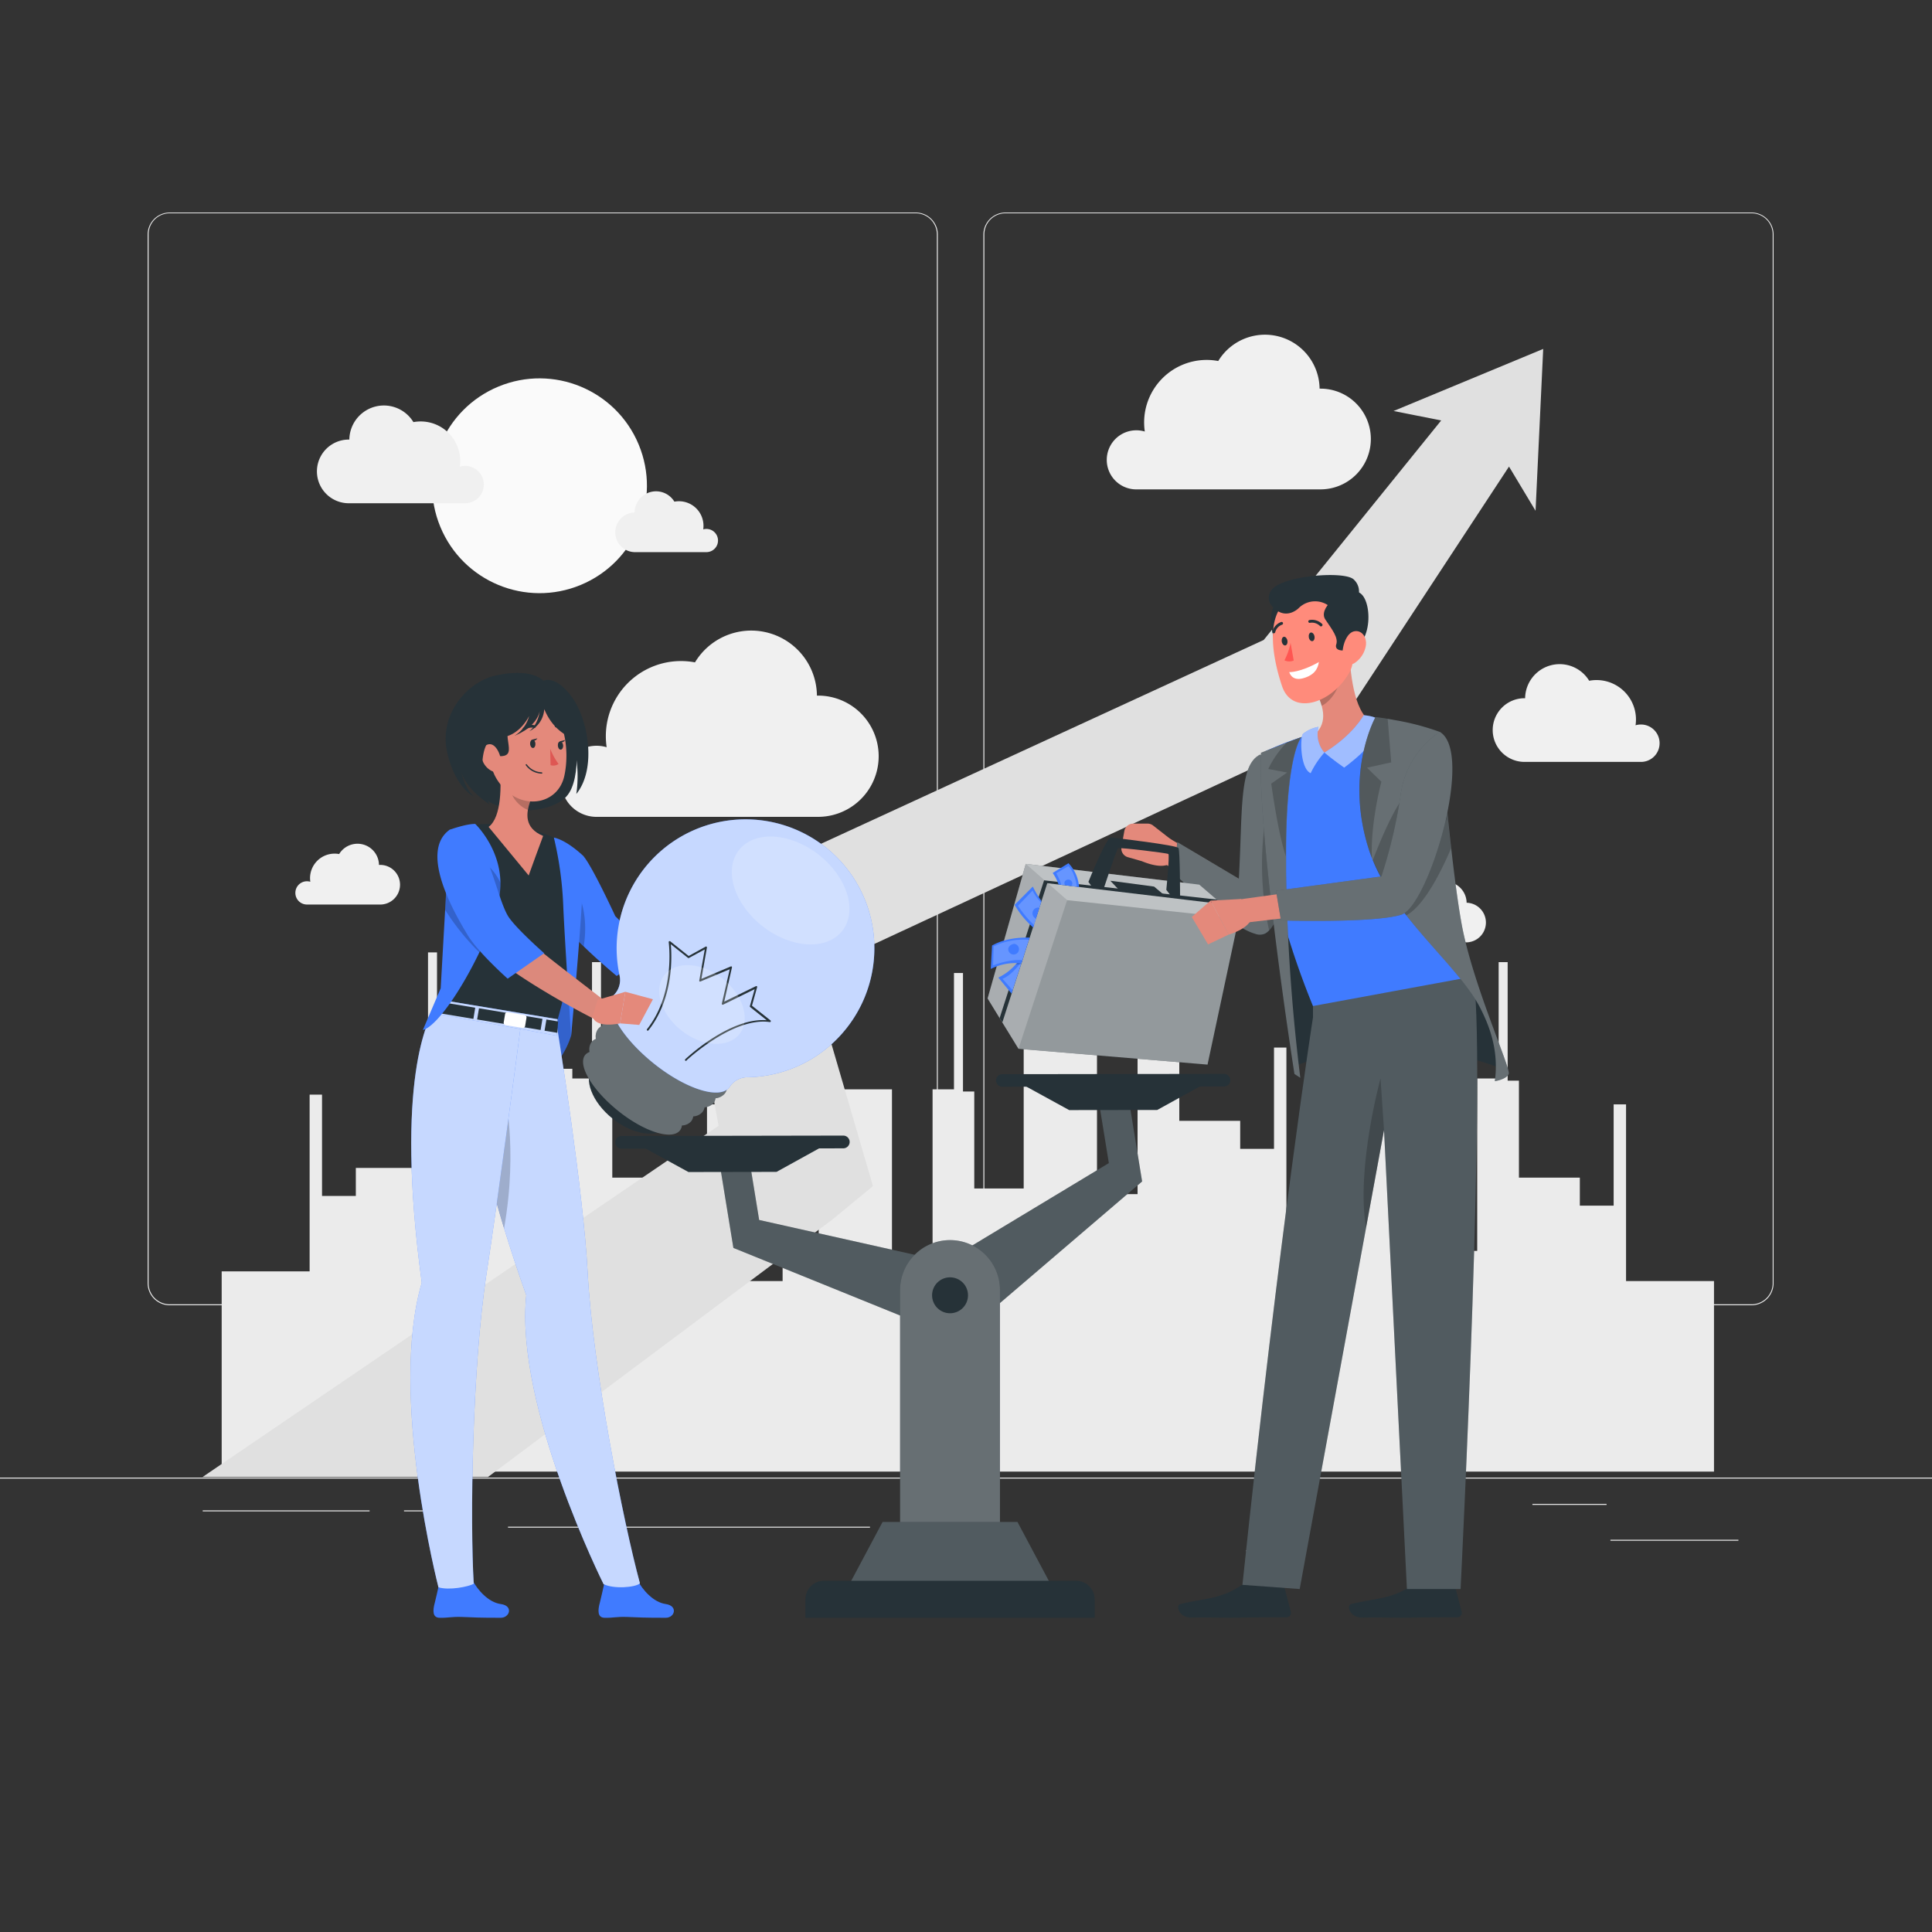 <svg xmlns="http://www.w3.org/2000/svg" viewBox="0 0 500 500"><rect x="0" y="0" width="500" height="500" fill="#333333" stroke="none"/><g id="freepik--background-complete--inject-17"><rect y="382.4" width="500" height="0.25" style="fill:#ebebeb"></rect><rect x="416.78" y="398.49" width="33.12" height="0.25" style="fill:#ebebeb"></rect><rect x="322.53" y="401.21" width="8.69" height="0.25" style="fill:#ebebeb"></rect><rect x="396.59" y="389.21" width="19.19" height="0.25" style="fill:#ebebeb"></rect><rect x="52.46" y="390.89" width="43.19" height="0.25" style="fill:#ebebeb"></rect><rect x="104.56" y="390.89" width="6.33" height="0.25" style="fill:#ebebeb"></rect><rect x="131.47" y="395.11" width="93.68" height="0.25" style="fill:#ebebeb"></rect><path d="M237,337.8H43.91a5.71,5.71,0,0,1-5.7-5.71V60.66A5.71,5.71,0,0,1,43.91,55H237a5.71,5.71,0,0,1,5.71,5.71V332.09A5.71,5.71,0,0,1,237,337.8ZM43.91,55.2a5.46,5.46,0,0,0-5.45,5.46V332.09a5.46,5.46,0,0,0,5.45,5.46H237a5.47,5.47,0,0,0,5.46-5.46V60.66A5.47,5.47,0,0,0,237,55.2Z" style="fill:#ebebeb"></path><path d="M453.31,337.8H260.21a5.72,5.72,0,0,1-5.71-5.71V60.66A5.72,5.72,0,0,1,260.21,55h193.1A5.71,5.71,0,0,1,459,60.66V332.09A5.71,5.71,0,0,1,453.31,337.8ZM260.21,55.2a5.47,5.47,0,0,0-5.46,5.46V332.09a5.47,5.47,0,0,0,5.46,5.46h193.1a5.47,5.47,0,0,0,5.46-5.46V60.66a5.47,5.47,0,0,0-5.46-5.46Z" style="fill:#ebebeb"></path><polygon points="443.58 380.85 443.58 331.54 420.82 331.54 420.82 285.81 417.61 285.81 417.61 312.02 408.86 312.02 408.86 304.77 393.1 304.77 393.1 279.67 390.18 279.67 390.18 249 387.85 249 387.85 279.11 382.3 279.11 382.3 323.73 371.8 323.73 371.8 279.11 352.83 279.11 352.83 316.85 332.92 316.85 332.92 271.11 329.71 271.11 329.71 297.32 320.96 297.32 320.96 290.07 305.2 290.07 305.2 264.98 302.28 264.98 302.28 234.3 299.95 234.3 299.95 264.42 294.4 264.42 294.4 309.04 283.9 309.04 283.9 264.42 264.93 264.42 264.93 307.58 252.14 307.58 252.14 282.48 249.22 282.48 249.22 251.81 246.89 251.81 246.89 281.92 241.35 281.92 241.35 326.54 230.84 326.54 230.84 281.92 211.88 281.92 211.88 326.54 202.54 326.54 202.54 331.54 186.18 331.54 186.18 285.81 182.97 285.81 182.97 312.02 174.22 312.02 174.22 304.77 158.46 304.77 158.46 279.67 155.54 279.67 155.54 249 153.21 249 153.21 279.11 148.12 279.11 148.12 276.6 129.15 276.6 129.15 279.11 118.65 279.11 118.65 276.6 113.1 276.6 113.1 246.48 110.77 246.48 110.77 277.16 107.85 277.16 107.85 302.26 92.09 302.26 92.09 309.51 83.34 309.51 83.34 283.29 80.13 283.29 80.13 329.03 57.37 329.03 57.37 380.85 443.58 380.85" style="fill:#ebebeb"></polygon><circle cx="139.63" cy="125.72" r="27.79" transform="translate(-37.48 63) rotate(-22.5)" style="fill:#fafafa"></circle><path d="M125.21,125.4a4.83,4.83,0,0,0-4.83-4.83,4.92,4.92,0,0,0-1.39.21,10.45,10.45,0,0,0,.11-1.49,10.23,10.23,0,0,0-10.23-10.22,10.6,10.6,0,0,0-1.88.17,8.94,8.94,0,0,0-16.58,4.52h-.15a8.24,8.24,0,0,0,0,16.48h30.26A4.83,4.83,0,0,0,125.21,125.4Z" style="fill:#f0f0f0"></path><path d="M429.5,192.33a4.83,4.83,0,0,0-4.83-4.83,4.92,4.92,0,0,0-1.39.2A10.21,10.21,0,0,0,413.16,176a9.74,9.74,0,0,0-1.88.18,8.94,8.94,0,0,0-16.58,4.52h-.15a8.24,8.24,0,0,0,0,16.48h30.26A4.82,4.82,0,0,0,429.5,192.33Z" style="fill:#f0f0f0"></path><path d="M286.43,119a7.65,7.65,0,0,1,7.65-7.64,7.53,7.53,0,0,1,2.19.32,16.56,16.56,0,0,1-.17-2.35,16.19,16.19,0,0,1,16.18-16.18,16.38,16.38,0,0,1,3,.28,14.14,14.14,0,0,1,26.23,7.15h.23a13,13,0,1,1,0,26.07H293.86A7.63,7.63,0,0,1,286.43,119Z" style="fill:#f0f0f0"></path><path d="M145.2,202.19A9.19,9.19,0,0,1,157,193.38a20.12,20.12,0,0,1-.21-2.82,19.45,19.45,0,0,1,23.07-19.14,17,17,0,0,1,31.56,8.6h.29a15.69,15.69,0,0,1,0,31.38H154.13v0A9.18,9.18,0,0,1,145.2,202.19Z" style="fill:#f0f0f0"></path><path d="M185.82,139.87A3,3,0,0,0,182,137a7,7,0,0,0,.06-.92,6.35,6.35,0,0,0-6.36-6.36,6.45,6.45,0,0,0-1.17.11,5.55,5.55,0,0,0-10.3,2.81h-.1a5.13,5.13,0,0,0,0,10.25H182.9A3,3,0,0,0,185.82,139.87Z" style="fill:#f0f0f0"></path><path d="M76.44,231.07a3,3,0,0,1,3.87-2.87,7,7,0,0,1-.07-.93,6.35,6.35,0,0,1,6.36-6.35,5.66,5.66,0,0,1,1.17.11,5.56,5.56,0,0,1,10.31,2.81h.09a5.13,5.13,0,1,1,0,10.25H79.36A3,3,0,0,1,76.44,231.07Z" style="fill:#f0f0f0"></path><path d="M357.93,240.87a3,3,0,0,1,3-3,2.71,2.71,0,0,1,.86.13,7,7,0,0,1-.07-.93,6.35,6.35,0,0,1,6.36-6.35,6.45,6.45,0,0,1,1.17.1,5.56,5.56,0,0,1,10.31,2.81h.09a5.13,5.13,0,0,1,0,10.25H360.85A3,3,0,0,1,357.93,240.87Z" style="fill:#f0f0f0"></path><polygon points="390.53 120.75 347.77 185.85 345.89 188.71 342.17 190.44 209.85 251.93 222.93 296.71 225.92 306.95 215.55 315.51 126.28 382.25 52.42 382.25 185.97 291.35 177.88 247.3 175.68 235.31 186.02 230.55 327.05 165.62 372.98 108.81 360.65 106.37 399.38 90.3 397.4 132.19 390.53 120.75" style="fill:#e0e0e0"></polygon></g><g id="freepik--Scale--inject-17"><polygon points="291.73 282.07 284.09 283.31 286.97 301.01 244.67 326.52 196.47 315.73 193.59 298.03 185.94 299.27 189.8 322.96 247.72 346.44 247.75 346.67 247.92 346.52 248.13 346.61 248.09 346.38 295.58 305.76 291.73 282.07" style="fill:#263238"></polygon><polygon points="291.73 282.07 284.09 283.31 286.97 301.01 244.67 326.52 196.47 315.73 193.59 298.03 185.94 299.27 189.8 322.96 247.72 346.44 247.75 346.67 247.92 346.52 248.13 346.61 248.09 346.38 295.58 305.76 291.73 282.07" style="fill:#fff;opacity:0.2"></polygon><polygon points="299.49 287.26 276.7 287.29 263.51 280.06 312.66 279.99 299.49 287.26" style="fill:#263238"></polygon><path d="M316.77,281.17l-57.36.08a1.65,1.65,0,0,1-1.65-1.65h0A1.64,1.64,0,0,1,259.4,278l57.36-.08a1.67,1.67,0,0,1,1.66,1.65h0A1.65,1.65,0,0,1,316.77,281.17Z" style="fill:#263238"></path><polygon points="178.17 303.32 200.97 303.28 214.13 296.01 164.98 296.09 178.17 303.32" style="fill:#263238"></polygon><path d="M160.88,297.28l57.36-.09a1.66,1.66,0,0,0,1.65-1.65h0a1.65,1.65,0,0,0-1.65-1.65l-57.37.1a1.64,1.64,0,0,0-1.64,1.65h0A1.64,1.64,0,0,0,160.88,297.28Z" style="fill:#263238"></path><path d="M258.79,398.63H232.94V333.86a12.93,12.93,0,0,1,12.93-12.92h0a12.92,12.92,0,0,1,12.92,12.92Z" style="fill:#263238"></path><path d="M258.79,398.63H232.94V333.86a12.93,12.93,0,0,1,12.93-12.92h0a12.92,12.92,0,0,1,12.92,12.92Z" style="fill:#fff;opacity:0.3"></path><polygon points="272.5 411.12 219.23 411.12 228.41 393.88 263.32 393.88 272.5 411.12" style="fill:#263238"></polygon><polygon points="272.5 411.12 219.23 411.12 228.41 393.88 263.32 393.88 272.5 411.12" style="fill:#fff;opacity:0.2"></polygon><path d="M213.24,409.11H278.5a4.8,4.8,0,0,1,4.8,4.8v4.78a0,0,0,0,1,0,0H208.44a0,0,0,0,1,0,0v-4.78A4.8,4.8,0,0,1,213.24,409.11Z" style="fill:#263238"></path><circle cx="245.87" cy="335.22" r="4.65" style="fill:#263238"></circle></g><g id="freepik--character-2--inject-17"><path d="M303.62,222.62,304,218l-5.58-4.36a2.31,2.31,0,0,0-1.43-.49h-3.72a2.34,2.34,0,0,0-2.29,1.91l-.74,4.13a2.32,2.32,0,0,0,1.66,2.65l3.49,1a2.09,2.09,0,0,1,.3.11C296.55,223.28,301.87,225.49,303.62,222.62Z" style="fill:#e4897b"></path><polygon points="312.82 222.9 302.03 216.64 300.33 222.85 310.29 229.06 312.82 222.9" style="fill:#e4897b"></polygon><path d="M334.9,201c1.58,4.29-.55,36.44-7.42,40.62-4.63,2.83-23.5-15.37-23.5-15.37l.68-8.29,15.93,9.46c1-17.58,0-29.44,5.53-32.15Z" style="fill:#263238"></path><path d="M334.34,221.5c-1.08,8.15-3,16.26-5.89,19.29a4.68,4.68,0,0,1-1,.8,3.36,3.36,0,0,1-2.64.07C318,239.75,304,226.22,304,226.22l.68-8.29,15.93,9.46c1-17.58,0-29.44,5.53-32.15L334.9,201C335.7,203.13,335.55,212.34,334.34,221.5Z" style="fill:#fff;opacity:0.3"></path><path d="M334.34,221.5c-1.08,8.15-3,16.26-5.89,19.29a79.47,79.47,0,0,1-.42-32Z" style="opacity:0.2"></path><path d="M388.14,276.41s-25-11-53-.58c0,0-7.27-59.29-7.09-67.48s43.58-7.77,43.58-7.77,2.19,23.76,5.63,38S389.45,273.58,388.14,276.41Z" style="fill:#263238"></path><path d="M322.86,409.83l8.69-.23a.7.7,0,0,1,.69.52l1.83,7a1.15,1.15,0,0,1-1.1,1.44c-3.13,0-7.67,0-11.61.08-4.6.12-7.53-.11-12.94,0-3.26.09-4.29-3.18-2.93-3.51,6.17-1.52,10.21-1.22,15.47-4.67A3.73,3.73,0,0,1,322.86,409.83Z" style="fill:#263238"></path><path d="M367.07,409.83l8.69-.23a.7.7,0,0,1,.69.52l1.83,7a1.14,1.14,0,0,1-1.09,1.44c-3.14,0-7.68,0-11.62.08-4.6.12-7.53-.11-12.93,0-3.27.09-4.3-3.18-2.94-3.51,6.18-1.52,10.21-1.22,15.47-4.67A3.76,3.76,0,0,1,367.07,409.83Z" style="fill:#263238"></path><path d="M381,250.6c4.18,18.12-3,160.64-3,160.64H364.11l-5.93-118.77L336.35,411.24l-14.81-1.08c9.68-92,18.25-146.93,18.25-146.93l0-7Z" style="fill:#263238"></path><path d="M321.54,410.16l14.82,1.08,17.17-93.5,4.65-25.27,5.93,118.77H378s7.18-142.52,3-160.63l-41.2,5.67,0,7S331.23,318.15,321.54,410.16Z" style="fill:#fff;opacity:0.2"></path><path d="M375.12,229.26c.24,1.15.48,2.27.72,3.35l.39,1.71c.28,1.19.55,2.36.82,3.47.14.56.27,1.12.41,1.66,1.59,6.53,2.91,11.27,3.22,13.37l-40.89,7.54c-1.88-4.58-3.49-9-4.87-13.12-.17-.5-.34-1-.49-1.5-.35-1.05-.67-2.08-1-3.1-.16-.52-.31-1-.47-1.56-.3-1-.59-2-.86-3-.15-.55-.3-1.09-.43-1.63-7.09-26.69-4.26-42-4.26-42a82,82,0,0,1,9.29-3.65c.66-.23,1.35-.42,2-.63a154,154,0,0,1,17.39-3.2c1.11-.15,2.23-.27,3.34-.37h.16a9.91,9.91,0,0,1,10.75,9.37c.31,5.53.89,11,1.62,16.13.77,5.5,1.72,10.72,2.72,15.47.08.44.17.87.26,1.29Z" style="fill:#407BFF"></path><path d="M349.22,167.6c.08,5.91,1.1,16.49,5.58,19.16,0,0-9.3,7.94-12,8-1.9,0-4.54-3.23-4.54-3.23,5.64-3.2,4.55-7.8,2.65-11.86Z" style="fill:#e4897b"></path><path d="M345.83,172.52l-4.93,7.14a18.27,18.27,0,0,1,1.13,3c2.2-1,4.79-4.52,4.53-7.1A8.77,8.77,0,0,0,345.83,172.52Z" style="opacity:0.2"></path><path d="M342.75,194.77s2.39,2,5.12,3.89c3.06-2.25,10.14-8.07,9.06-12.19-.66-1.14-4-1.38-4-1.38S350.24,190.17,342.75,194.77Z" style="fill:#407BFF"></path><path d="M342.75,194.77a22.37,22.37,0,0,0-3.55,5.33c-2.73-1.19-2.77-9.17-2-10.18a8.85,8.85,0,0,1,4.05-1.82A7.3,7.3,0,0,0,342.75,194.77Z" style="fill:#407BFF"></path><g style="opacity:0.5"><path d="M342.75,194.77s2.39,2,5.12,3.89c3.06-2.25,10.14-8.07,9.06-12.19-.66-1.14-4-1.38-4-1.38S350.24,190.17,342.75,194.77Z" style="fill:#fff"></path><path d="M342.75,194.77a22.37,22.37,0,0,0-3.55,5.33c-2.73-1.19-2.77-9.17-2-10.18a8.85,8.85,0,0,1,4.05-1.82A7.3,7.3,0,0,0,342.75,194.77Z" style="fill:#fff"></path></g><path d="M390.46,277.9c-.55,1.46-3.6,1.91-3.6,1.91,1.15-8.35-1.71-15-4-19.38-5.71-10.72-21.73-22.8-27.78-38.35-.27-.67-.51-1.34-.73-2-6.52-20,1.64-34.5,1.64-34.5,1.1.14,2.17.29,3.18.46.77.12,1.51.26,2.22.39a66.69,66.69,0,0,1,11.26,3s2.79,34.29,5.63,49.76S391,276.45,390.46,277.9Z" style="fill:#263238"></path><path d="M390.46,277.9c-.55,1.46-3.6,1.91-3.6,1.91,1.15-8.35-1.71-15-4-19.38-3.76-7.05-12-14.7-18.88-23.53a59.93,59.93,0,0,1-8.67-14.27c-.09-.18-.16-.37-.23-.55-.27-.67-.51-1.34-.73-2-6.52-20,1.64-34.5,1.64-34.5,1.1.14,2.17.29,3.18.46.77.12,1.51.26,2.22.39a66.69,66.69,0,0,1,11.26,3s.67,8.16,1.67,18.32c.38,3.77.8,7.82,1.26,11.83.83,7.31,1.76,14.49,2.7,19.61C381.1,254.63,391,276.45,390.46,277.9Z" style="fill:#fff;opacity:0.3"></path><path d="M357.5,202.3s-2.86,10.61-2.46,19.78c-.27-.67-.51-1.34-.73-2-6.52-20,1.64-34.5,1.64-34.5,1.1.14,2.17.29,3.18.46l.92,11.26-6.28,1.38Z" style="opacity:0.2"></path><path d="M335,277.94l1.52,1a487.11,487.11,0,0,1-3.68-53.08c0-1.47,0-2.88,0-4.23-.06-25.73,3.71-30.59,4-30.88L333,192.19l-6.65,2.63C325.39,216.83,335,277.94,335,277.94Z" style="fill:#263238"></path><path d="M335,277.94l1.52,1a487.11,487.11,0,0,1-3.68-53.08c0-1.47,0-2.88,0-4.23-.06-25.73,3.71-30.59,4-30.88L333,192.19l-6.65,2.63C325.39,216.83,335,277.94,335,277.94Z" style="fill:#fff;opacity:0.3"></path><path d="M333.11,199.93,329,202.8s1.67,12.51,3.78,18.83c-.06-25.73,3.71-30.59,4-30.88L333,192.19a25.14,25.14,0,0,0-4.77,6.82Z" style="opacity:0.2"></path><path d="M371.79,204.4a22.19,22.19,0,0,0,2.85,8.31c-.31-3-.61-5.94-.89-8.77A4.8,4.8,0,0,0,371.79,204.4Z" style="opacity:0.1"></path><path d="M353.53,317.74l4.65-25.27-.9-13.37S350.91,302.29,353.53,317.74Z" style="opacity:0.2"></path><path d="M329.68,156.9c-1.38,2.63-.49,6-.1,8.18s.66,5.1,2.77,1.49S334.59,150.05,329.68,156.9Z" style="fill:#263238"></path><path d="M349.28,163.06c.68,7.45,1.92,8.46-1.24,12.79-4.75,6.51-13.75,9-16.23,1.77-2.23-6.55-4.81-18.63,2-22.61A10.3,10.3,0,0,1,349.28,163.06Z" style="fill:#ff8b7b"></path><path d="M349.3,168.17c-3.84.72-3.65-.92-3.5-1.33.64-1.78-1-3.83-2.82-6.54s3.36-7.49,8-7.17C355.22,153.43,355.72,167,349.3,168.17Z" style="fill:#263238"></path><path d="M333.66,173.94s2.79.16,7.67-2.61c-.27,1.78-1.2,3.43-4.15,4.22S333.66,173.94,333.66,173.94Z" style="fill:#fff"></path><path d="M353.41,167.47a6.77,6.77,0,0,1-2.84,4.12c-1.84,1.16-3.23-.6-3.11-2.88.1-2.06,1.19-5.14,3.22-5.36S353.93,165.31,353.41,167.47Z" style="fill:#ff8b7b"></path><path d="M334,166.38a17.37,17.37,0,0,1-1.58,4.51,2.87,2.87,0,0,0,2.39.05Z" style="fill:#ff5652"></path><path d="M350.38,150c-2.06-2.11-15.36-1.28-20.07,1.61-2.44,1.49-2.24,3.88-1.25,5.08,3.5,4.24,7,.73,7,.73a6,6,0,0,1,8.5-.07l7.08-3.48A4.21,4.21,0,0,0,350.38,150Z" style="fill:#263238"></path><path d="M340.19,164.7c.1.62-.14,1.17-.55,1.23s-.82-.38-.92-1,.14-1.17.54-1.23S340.08,164.08,340.19,164.7Z" style="fill:#263238"></path><path d="M333.18,165.8c.11.62-.14,1.17-.54,1.24s-.82-.39-.92-1,.14-1.17.54-1.24S333.08,165.19,333.18,165.8Z" style="fill:#263238"></path><path d="M342,162.1a.38.38,0,0,1-.37-.08,3,3,0,0,0-2.53-.85.37.37,0,1,1-.17-.71,3.67,3.67,0,0,1,3.21,1,.35.35,0,0,1-.14.61Z" style="fill:#263238"></path><path d="M329.76,163.88a.37.37,0,0,1-.21,0,.37.37,0,0,1-.25-.46,3.61,3.61,0,0,1,2.27-2.45.36.36,0,0,1,.46.25.36.36,0,0,1-.24.45,2.83,2.83,0,0,0-1.78,2A.35.35,0,0,1,329.76,163.88Z" style="fill:#263238"></path><polygon points="310.37 228.94 265.47 223.58 255.59 258.41 263.59 271.43 312.51 275.52 320.59 237.71 310.37 228.94" style="fill:#263238"></polygon><polygon points="255.59 258.4 258.7 263.48 259.4 264.61 263.59 271.43 312.51 275.52 320.58 237.71 316.22 233.97 314.88 232.81 310.37 228.94 265.47 223.58 255.59 258.4" style="fill:#fff;opacity:0.5"></polygon><polygon points="320.58 237.71 276.17 232.96 265.47 223.58 310.37 228.94 320.58 237.71" style="fill:#fff;opacity:0.4"></polygon><polygon points="276.17 232.96 263.59 271.43 255.59 258.4 265.47 223.58 276.17 232.96" style="fill:#fff;opacity:0.2"></polygon><polygon points="258.7 263.48 259.4 264.61 271.03 228.57 316.22 233.97 314.88 232.81 270.21 227.83 258.7 263.48" style="fill:#263238"></polygon><polygon points="301.03 231.42 298.68 229.45 287.35 227.94 289.42 230.12 301.03 231.42" style="fill:#263238"></polygon><path d="M305.4,232.05s0-11.8-.41-12.57-16.26-2.59-17.45-2.76-5.86,11.52-5.86,11.52l1,1.34,3,.26s3.31-10.07,3.69-10.32,12.63,1.24,13,1.49-.53,9.28-.53,9.28l1.1,1.43Z" style="fill:#263238"></path><path d="M258.36,253l3.44,4.14.28-.87,2.2-6.81.27-.82.47-1.46s-.91,1.12-2.15,2.4A14.11,14.11,0,0,1,258.36,253Z" style="fill:#407BFF"></path><path d="M259.45,253.31l2.63,3,2.2-6.81.27-.82C263.45,250.16,261.45,252.56,259.45,253.31Z" style="fill:#fff;opacity:0.2"></path><path d="M262.87,249.62c.48-.06,1-.1,1.41-.12l.74-2.28S264.11,248.34,262.87,249.62Z" style="opacity:0.2"></path><path d="M256.74,244.7l-.33,6.07a13.86,13.86,0,0,1,7.92-1.43l.27-.85,1.7-5.28.18-.55S261,242.28,256.74,244.7Z" style="fill:#407BFF"></path><path d="M262.58,234.17a23.07,23.07,0,0,0,4.84,5.89l.19-.64.52-1.68.87-2.8.42-1.36.12-.39a24.59,24.59,0,0,1-2.25-3.75Z" style="fill:#407BFF"></path><path d="M272.43,225.92a12.08,12.08,0,0,1,1.53,3l.71.09,1,.11,1.55.2,1.5.18.53.06a9.67,9.67,0,0,0-2.73-6.16Z" style="fill:#407BFF"></path><path d="M273.36,226a15.23,15.23,0,0,1,1.31,3l1,.11a1,1,0,0,1-.16-.86,1.05,1.05,0,0,1,2,.55,1,1,0,0,1-.32.51l1.5.18c-.18-1.28-.71-3.9-2.21-5.33Z" style="fill:#fff;opacity:0.2"></path><path d="M257.16,244.92l-.15,4.92s4.19-1.68,7.59-1.35l1.7-5.28A18,18,0,0,0,257.16,244.92Zm5.33-.66a1.39,1.39,0,1,1-1.55,1.54C260.85,245.06,261.55,244.37,262.49,244.26Z" style="fill:#fff;opacity:0.2"></path><path d="M263.45,234.41a28.32,28.32,0,0,0,4.16,5l.52-1.68a1.48,1.48,0,0,1,.81-2.83s.05,0,.06,0l.42-1.36a12.08,12.08,0,0,1-2.19-3.06Z" style="fill:#fff;opacity:0.2"></path><path d="M375.54,219.55c-2.8,6.57-7.16,15-11.6,17.35a59.93,59.93,0,0,1-8.67-14.27c2-5.21,6.27-15.54,9.4-17.7,2.36-1.62,6.46.55,9.61,2.79C374.66,211.49,375.08,215.54,375.54,219.55Z" style="opacity:0.2"></path><path d="M321.17,232.66l-7.87.42,4.69,8.79s6.61-1.84,6-5.46Z" style="fill:#e4897b"></path><polygon points="308.43 237.31 312.64 244.41 318 241.87 313.3 233.08 308.43 237.31" style="fill:#e4897b"></polygon><polygon points="333.2 231.06 320.54 232.8 321.59 238.87 333.17 237.51 333.2 231.06" style="fill:#e4897b"></polygon><path d="M372.61,189.4c9.07,5.36-2.93,45.07-9.92,47.31s-31.18,1.5-31.18,1.5l-1.28-7.69,27.27-3.7a126.91,126.91,0,0,0,5-21.23A23.39,23.39,0,0,1,372.61,189.4Z" style="fill:#263238"></path><path d="M372.61,189.4c9.07,5.36-2.93,45.07-9.92,47.31s-31.18,1.5-31.18,1.5l-1.28-7.69,27.27-3.7a126.91,126.91,0,0,0,5-21.23A23.39,23.39,0,0,1,372.61,189.4Z" style="fill:#fff;opacity:0.3"></path></g><g id="freepik--character-1--inject-17"><path d="M151.76,224.82c3,5.33,5.67,11.27,9.71,15.87,2.76,2.71,5.8,5.23,8.87,7.9,2.75,2.37,5.52,4.77,8.21,7.26a2.65,2.65,0,0,1-3,4.33,130.21,130.21,0,0,1-19.24-11.52c-.76-.6-1.78-1.39-2.46-2.06-5.06-4.92-8.6-10.85-11.65-17.13-2.73-6.32,6.21-10.68,9.51-4.65Z" style="fill:#dc897c"></path><path d="M168.21,246.05l-8.6,6.54s-4.92-4.09-8.55-7.67a21.4,21.4,0,0,1-3.64-4.27c-.73-1.48.09-6,1.13-10.27,1.11-4.54,2.46-8.79,2.46-8.79,2.35,2.76,8.22,15.5,8.22,15.5Z" style="fill:#407BFF"></path><path d="M151.06,244.92a21.4,21.4,0,0,1-3.64-4.27c-.73-1.48.09-6,1.13-10.27C150.05,230.74,152.36,237.09,151.06,244.92Z" style="opacity:0.2"></path><path d="M147.81,268c-2.7,8.55-10.34,15.35-19.42,8.42s8.55-41.2,15-44S147.81,268,147.81,268Z" style="fill:#407BFF"></path><path d="M147.81,268c-2.7,8.55-10.34,15.35-19.42,8.42s8.55-41.2,15-44S147.81,268,147.81,268Z" style="opacity:0.2"></path><path d="M172.3,418.68c-5.9,0-6.68-.09-10-.21-2.84-.1-3.51.26-5.79.21-1.91,0-1.84-1.87-1.25-4,.29-1.06.75-3.28,1.15-5l8.64-.62c1.21,2.32,4,5.63,7.28,6.07C175.51,415.61,174.65,418.68,172.3,418.68Z" style="fill:#407BFF"></path><path d="M121.45,261.23h22c1.32,8.15,7.51,47,8.64,68.16,1.32,24.91,9.3,64.8,13.53,80.39-1.19,1.06-6.78,1.51-9.42.19,0,0-23-46-20-74.77C118.73,286.13,120.88,264.84,121.45,261.23Z" style="fill:#407BFF"></path><g style="opacity:0.7"><path d="M121.45,261.23h22c1.32,8.15,7.51,47,8.64,68.16,1.32,24.91,9.3,64.8,13.53,80.39-1.19,1.06-6.78,1.51-9.42.19,0,0-23-46-20-74.77C118.73,286.13,120.88,264.84,121.45,261.23Z" style="fill:#fff"></path></g><path d="M129.59,418.68c-5.9,0-6.68-.09-10-.21-2.84-.1-3.51.26-5.79.21-1.91,0-1.84-1.87-1.25-4,.29-1.06.75-3.28,1.15-5l8.64-.62c1.21,2.32,4,5.63,7.28,6.07S131.94,418.68,129.59,418.68Z" style="fill:#407BFF"></path><path d="M130.45,317.94c-2.74-9-4.71-16.86-6.11-23.57,1.39-5.25,3.35-9.75,6-12.45C130.37,281.92,134.21,296.55,130.45,317.94Z" style="opacity:0.2"></path><path d="M112.44,261.23h22.89c-1.57,12.06-6.41,48.86-9.4,68.31-3.79,24.65-4.28,64.21-3.33,80.33-1.38.8-6.41,1.77-9.13.92,0,0-12.86-49.86-4.32-78.82C102,279.31,111,263.36,112.44,261.23Z" style="fill:#407BFF"></path><g style="opacity:0.7"><path d="M112.44,261.23h22.89c-1.57,12.06-6.41,48.86-9.4,68.31-3.79,24.65-4.28,64.21-3.33,80.33-1.38.8-6.41,1.77-9.13.92,0,0-12.86-49.86-4.32-78.82C102,279.31,111,263.36,112.44,261.23Z" style="fill:#fff"></path></g><path d="M148.73,187.69s2.23,13.64-2.14,18.44-19.44,5.79-24.45-3.07-1.94-21.81,9.57-24.48S148.73,187.69,148.73,187.69Z" style="fill:#263238"></path><path d="M116.37,214.74a145.76,145.76,0,0,1,.42,15.7c-.07,2.92-.2,6.16-.45,9.65a179,179,0,0,1-2.72,21.16l30,5s10.55-34.27,4.61-46.87C148.2,219.35,134,209.56,116.37,214.74Z" style="fill:#263238"></path><path d="M211.11,253.68l-2.32-.36a2.71,2.71,0,0,0-2.37.78L203.53,257a5.05,5.05,0,0,0-1.38,4.45l.17,1c3.8.87,8.55-1,8.55-1l1.41-.37a2.27,2.27,0,0,0,1.68-2.76l-.71-2.81A2.63,2.63,0,0,0,211.11,253.68Z" style="fill:#e4897b"></path><path d="M136.82,226.57,126.45,214c3.44-2.53,3.32-11.08,2.84-15.82l8,8.91c-1.2,3.42-1.67,7.19,3.27,9.25C140.53,216.36,136.81,226.54,136.82,226.57Z" style="fill:#e4897b"></path><path d="M132.54,201.84l4.72,5.26a14.73,14.73,0,0,0-.67,2.46c-1.9-.6-4.36-3.18-4.38-5.26A6.79,6.79,0,0,1,132.54,201.84Z" style="opacity:0.2"></path><path d="M126.28,190c.47,7.13.53,10.15,4.11,14C135.77,209.7,144.32,208,146,201c1.48-6.32.45-16.92-6.46-20.09A9.16,9.16,0,0,0,126.28,190Z" style="fill:#e4897b"></path><path d="M132.88,185.65c-4.44,4.51,2.78,11.17-5.09,9.89s-3.32-12.06,1.68-14S132.88,185.65,132.88,185.65Z" style="fill:#263238"></path><path d="M137.19,192.46c0,.6.34,1.1.72,1.12s.68-.46.66-1.06-.33-1.1-.71-1.11S137.18,191.86,137.19,192.46Z" style="fill:#263238"></path><path d="M144.37,192.89c0,.6.33,1.11.71,1.12s.68-.45.67-1-.34-1.1-.72-1.12S144.35,192.29,144.37,192.89Z" style="fill:#263238"></path><path d="M144.86,191.86l1.4-.35S145.56,192.61,144.86,191.86Z" style="fill:#263238"></path><path d="M142.39,193.79a17.66,17.66,0,0,0,2.17,3.93,2.4,2.4,0,0,1-2.07.3Z" style="fill:#de5753"></path><path d="M139.19,200.09a5.81,5.81,0,0,0,1,.13.16.16,0,0,0,.16-.17.17.17,0,0,0-.17-.18,5,5,0,0,1-3.81-2,.17.17,0,1,0-.29.17A5.24,5.24,0,0,0,139.19,200.09Z" style="fill:#263238"></path><path d="M124.8,196.62a4.93,4.93,0,0,0,2.65,3c1.57.62,2.5-1.16,2.18-3.08-.28-1.73-1.45-4.14-3.08-3.93S124.17,194.89,124.8,196.62Z" style="fill:#e4897b"></path><path d="M135.58,189.05a.36.36,0,0,0,.26-.07,2.55,2.55,0,0,1,2.36-.6.31.31,0,0,0,.41-.23.37.37,0,0,0-.25-.44,3.19,3.19,0,0,0-3,.72.35.35,0,0,0,0,.49A.34.34,0,0,0,135.58,189.05Z" style="fill:#263238"></path><path d="M146.37,189.7a.36.36,0,0,0,.25,0,.35.35,0,0,0,.07-.49,3.69,3.69,0,0,0-2.79-1.67.32.32,0,0,0-.32.35.38.38,0,0,0,.36.36,2.92,2.92,0,0,1,2.2,1.34A.36.36,0,0,0,146.37,189.7Z" style="fill:#263238"></path><path d="M137.69,191.43l1.39-.35S138.39,192.17,137.69,191.43Z" style="fill:#263238"></path><path d="M139.78,182.89s.49,4.56-6.66,7.55a8.46,8.46,0,0,0,3.81-5.13s-2.72,5.79-8.13,5.51-4.53,13.1-2.09,17.35c0,0-6.9-4.31-7.52-9.37,0,0,.67,4.88,3.47,7.37,0,0-4.6-2.07-6.8-10.89-2.69-10.71,5.62-18.9,12.13-20.39,9.78-2.23,12.62,1.3,12.62,1.3s3.08-1.72,7.41,4.23,6.37,18.63,1.13,25.06a31.83,31.83,0,0,0-1.3-14.64s-4.47-1.25-7-7.32a6.73,6.73,0,0,1-3.94,5.75S139.56,187.66,139.78,182.89Z" style="fill:#263238"></path><polygon points="144.1 268.04 144.3 263.77 113.65 258.69 111.92 262.16 144.1 268.04" style="fill:#407BFF"></polygon><polygon points="144.1 268.04 144.3 263.77 113.65 258.69 111.92 262.16 144.1 268.04" style="fill:#fff;opacity:0.7"></polygon><polygon points="122.51 263.69 112.37 262 113.46 259.22 122.99 260.8 122.51 263.69" style="fill:#263238"></polygon><polygon points="141.41 263.85 144.44 264.36 144.23 267.29 140.93 266.75 141.41 263.85" style="fill:#263238"></polygon><rect x="130.48" y="255.44" width="2.93" height="16.65" transform="translate(-149.87 350.75) rotate(-80.58)" style="fill:#263238"></rect><rect x="130.5" y="262.31" width="5.62" height="3.37" rx="0.56" transform="translate(221.61 546.25) rotate(-170.58)" style="fill:#fff"></rect><path d="M129.51,228.48a19.93,19.93,0,0,1-.25,3.3c-.62,3.92-2.62,9.32-5.2,14.69-4.59,9.59-11,19.12-14.63,20.11l4.62-10.81,1.15-20.31.63-11.23.54-9.49s4.25-1.55,6.62-1.51C123,213.23,129.42,219.34,129.51,228.48Z" style="fill:#407BFF"></path><path d="M143.34,216.76A90.66,90.66,0,0,1,145.75,234c.39,9.47,2.06,34,2.06,34s3.59-38.17,3.2-46.45C151,221.59,146.94,217.54,143.34,216.76Z" style="fill:#407BFF"></path><path d="M172.78,291.5c-2.52,3.16-8.9,2.26-14.24-2s-7.64-10.28-5.13-13.43,8.9-2.27,14.25,2S175.3,288.34,172.78,291.5Z" style="fill:#263238"></path><path d="M185.18,284.23a3.59,3.59,0,0,0,2.37-1.19c2.47-3.1-2.12-10.88-10.26-17.36s-16.74-9.23-19.21-6.13a3.54,3.54,0,0,0-.63,2.58,2.87,2.87,0,0,0-1,.8,3.45,3.45,0,0,0-.6,2.56,2.82,2.82,0,0,0-1.07.81,3.33,3.33,0,0,0-.56,2.57,2.71,2.71,0,0,0-1.12.8,3.31,3.31,0,0,0-.52,2.58,2.64,2.64,0,0,0-1.15.79c-2,2.58,1.77,9,8.53,14.44s13.92,7.67,16,5.09a2.6,2.6,0,0,0,.52-1.3,3.33,3.33,0,0,0,2.4-1.08,2.73,2.73,0,0,0,.53-1.27,3.37,3.37,0,0,0,2.38-1.12,2.72,2.72,0,0,0,.55-1.22,3.52,3.52,0,0,0,2.37-1.16A2.88,2.88,0,0,0,185.18,284.23Z" style="fill:#263238"></path><path d="M185.18,284.23a3.59,3.59,0,0,0,2.37-1.19c2.47-3.1-2.12-10.88-10.26-17.36s-16.74-9.23-19.21-6.13a3.54,3.54,0,0,0-.63,2.58,2.87,2.87,0,0,0-1,.8,3.45,3.45,0,0,0-.6,2.56,2.82,2.82,0,0,0-1.07.81,3.33,3.33,0,0,0-.56,2.57,2.71,2.71,0,0,0-1.12.8,3.31,3.31,0,0,0-.52,2.58,2.64,2.64,0,0,0-1.15.79c-2,2.58,1.77,9,8.53,14.44s13.92,7.67,16,5.09a2.6,2.6,0,0,0,.52-1.3,3.33,3.33,0,0,0,2.4-1.08,2.73,2.73,0,0,0,.53-1.27,3.37,3.37,0,0,0,2.38-1.12,2.72,2.72,0,0,0,.55-1.22,3.52,3.52,0,0,0,2.37-1.16A2.88,2.88,0,0,0,185.18,284.23Z" style="fill:#fff;opacity:0.3"></path><path d="M219,266.2a33.35,33.35,0,1,0-58.67-13.8,5.47,5.47,0,0,1-1.37,5,1.12,1.12,0,0,0-.18.2c-2.51,3.15,2.15,11,10.42,17.63s17,9.37,19.51,6.22l.15-.21a5.52,5.52,0,0,1,4.59-2.45A33.29,33.29,0,0,0,219,266.2Z" style="fill:#407BFF"></path><path d="M219,266.2a33.35,33.35,0,1,0-58.67-13.8,5.47,5.47,0,0,1-1.37,5,1.12,1.12,0,0,0-.18.2c-2.51,3.15,2.15,11,10.42,17.63s17,9.37,19.51,6.22l.15-.21a5.52,5.52,0,0,1,4.59-2.45A33.29,33.29,0,0,0,219,266.2Z" style="fill:#fff;opacity:0.7"></path><path d="M177.52,274.55a.24.24,0,0,1-.17-.42c.48-.45,11.55-10.82,21.07-10.1l-4.27-3.4a.25.25,0,0,1-.08-.25L195.3,256l-8.15,4a.24.24,0,0,1-.34-.27l2.05-8.89L181.3,254a.28.28,0,0,1-.25,0,.23.23,0,0,1-.08-.23l1.42-8.06-4.07,2.2a.24.24,0,0,1-.26,0l-4.46-3.55c.25,2.66.87,13.94-5.8,22.31a.24.24,0,0,1-.37-.3c7.43-9.33,5.65-22.4,5.63-22.53a.24.24,0,0,1,.12-.24.26.26,0,0,1,.27,0l4.78,3.81L182.6,245a.25.25,0,0,1,.26,0,.23.23,0,0,1,.09.23l-1.43,8.11,7.58-3.21a.25.25,0,0,1,.25,0,.24.24,0,0,1,.08.24l-2,8.86,8.18-4a.25.25,0,0,1,.26,0,.23.23,0,0,1,.07.25l-1.33,4.79,4.79,3.81a.25.25,0,0,1,.07.28.24.24,0,0,1-.25.15c-9.44-1.39-21.38,9.77-21.5,9.88A.2.2,0,0,1,177.52,274.55Z" style="fill:#263238"></path><path d="M218,240.88c-4,5.13-13.23,4.62-20.62-1.14s-10.15-14.58-6.16-19.71,13.23-4.62,20.62,1.14S222,235.75,218,240.88Z" style="fill:#fff;opacity:0.2"></path><path d="M191.41,267.57c-2.91,3.74-9.65,3.37-15-.83s-7.4-10.64-4.49-14.38,9.65-3.38,15,.82S194.32,263.82,191.41,267.57Z" style="fill:#fff;opacity:0.2"></path><path d="M129.51,228.48a19.93,19.93,0,0,1-.25,3.3c-.62,3.92-2.62,9.32-5.2,14.69a60.35,60.35,0,0,1-8.86-11l.63-11.23c3.55-1.16,7.81-2,10-.59A13.13,13.13,0,0,1,129.51,228.48Z" style="opacity:0.2"></path><path d="M123.67,220.54c1.91,5.22,3.47,10.51,5.71,15.43,1.43,2.51,3.9,4.36,6.15,6.45,3.41,3,7.06,5.86,10.74,8.71l11.14,8.57a2.63,2.63,0,0,1-2.78,4.44c-4.28-2.15-8.43-4.44-12.54-6.88s-8.14-5-12.09-7.9c-3.1-2.33-6.6-4.94-8.9-8.32a35.54,35.54,0,0,1-2.07-3.57,84.09,84.09,0,0,1-5.43-13.68c-1.84-6.67,7.68-9.73,10.07-3.25Z" style="fill:#dc897c"></path><path d="M116.37,214.74a10.37,10.37,0,0,1,6.62,2.68c3.77,3.73,5.88,15.12,8.39,19.49,1.72,3,9.45,9.78,9.45,9.78l-9.45,6.59s-7.64-6.78-10.32-11.24S108.08,220.63,116.37,214.74Z" style="fill:#407BFF"></path><path d="M154.67,258.76l7.17-2.08-1.35,8.17s-6.51,1.47-7.13-1.91Z" style="fill:#e4897b"></path><polygon points="168.98 258.61 165.43 265.25 160.49 264.85 161.84 256.68 168.98 258.61" style="fill:#e4897b"></polygon></g></svg>